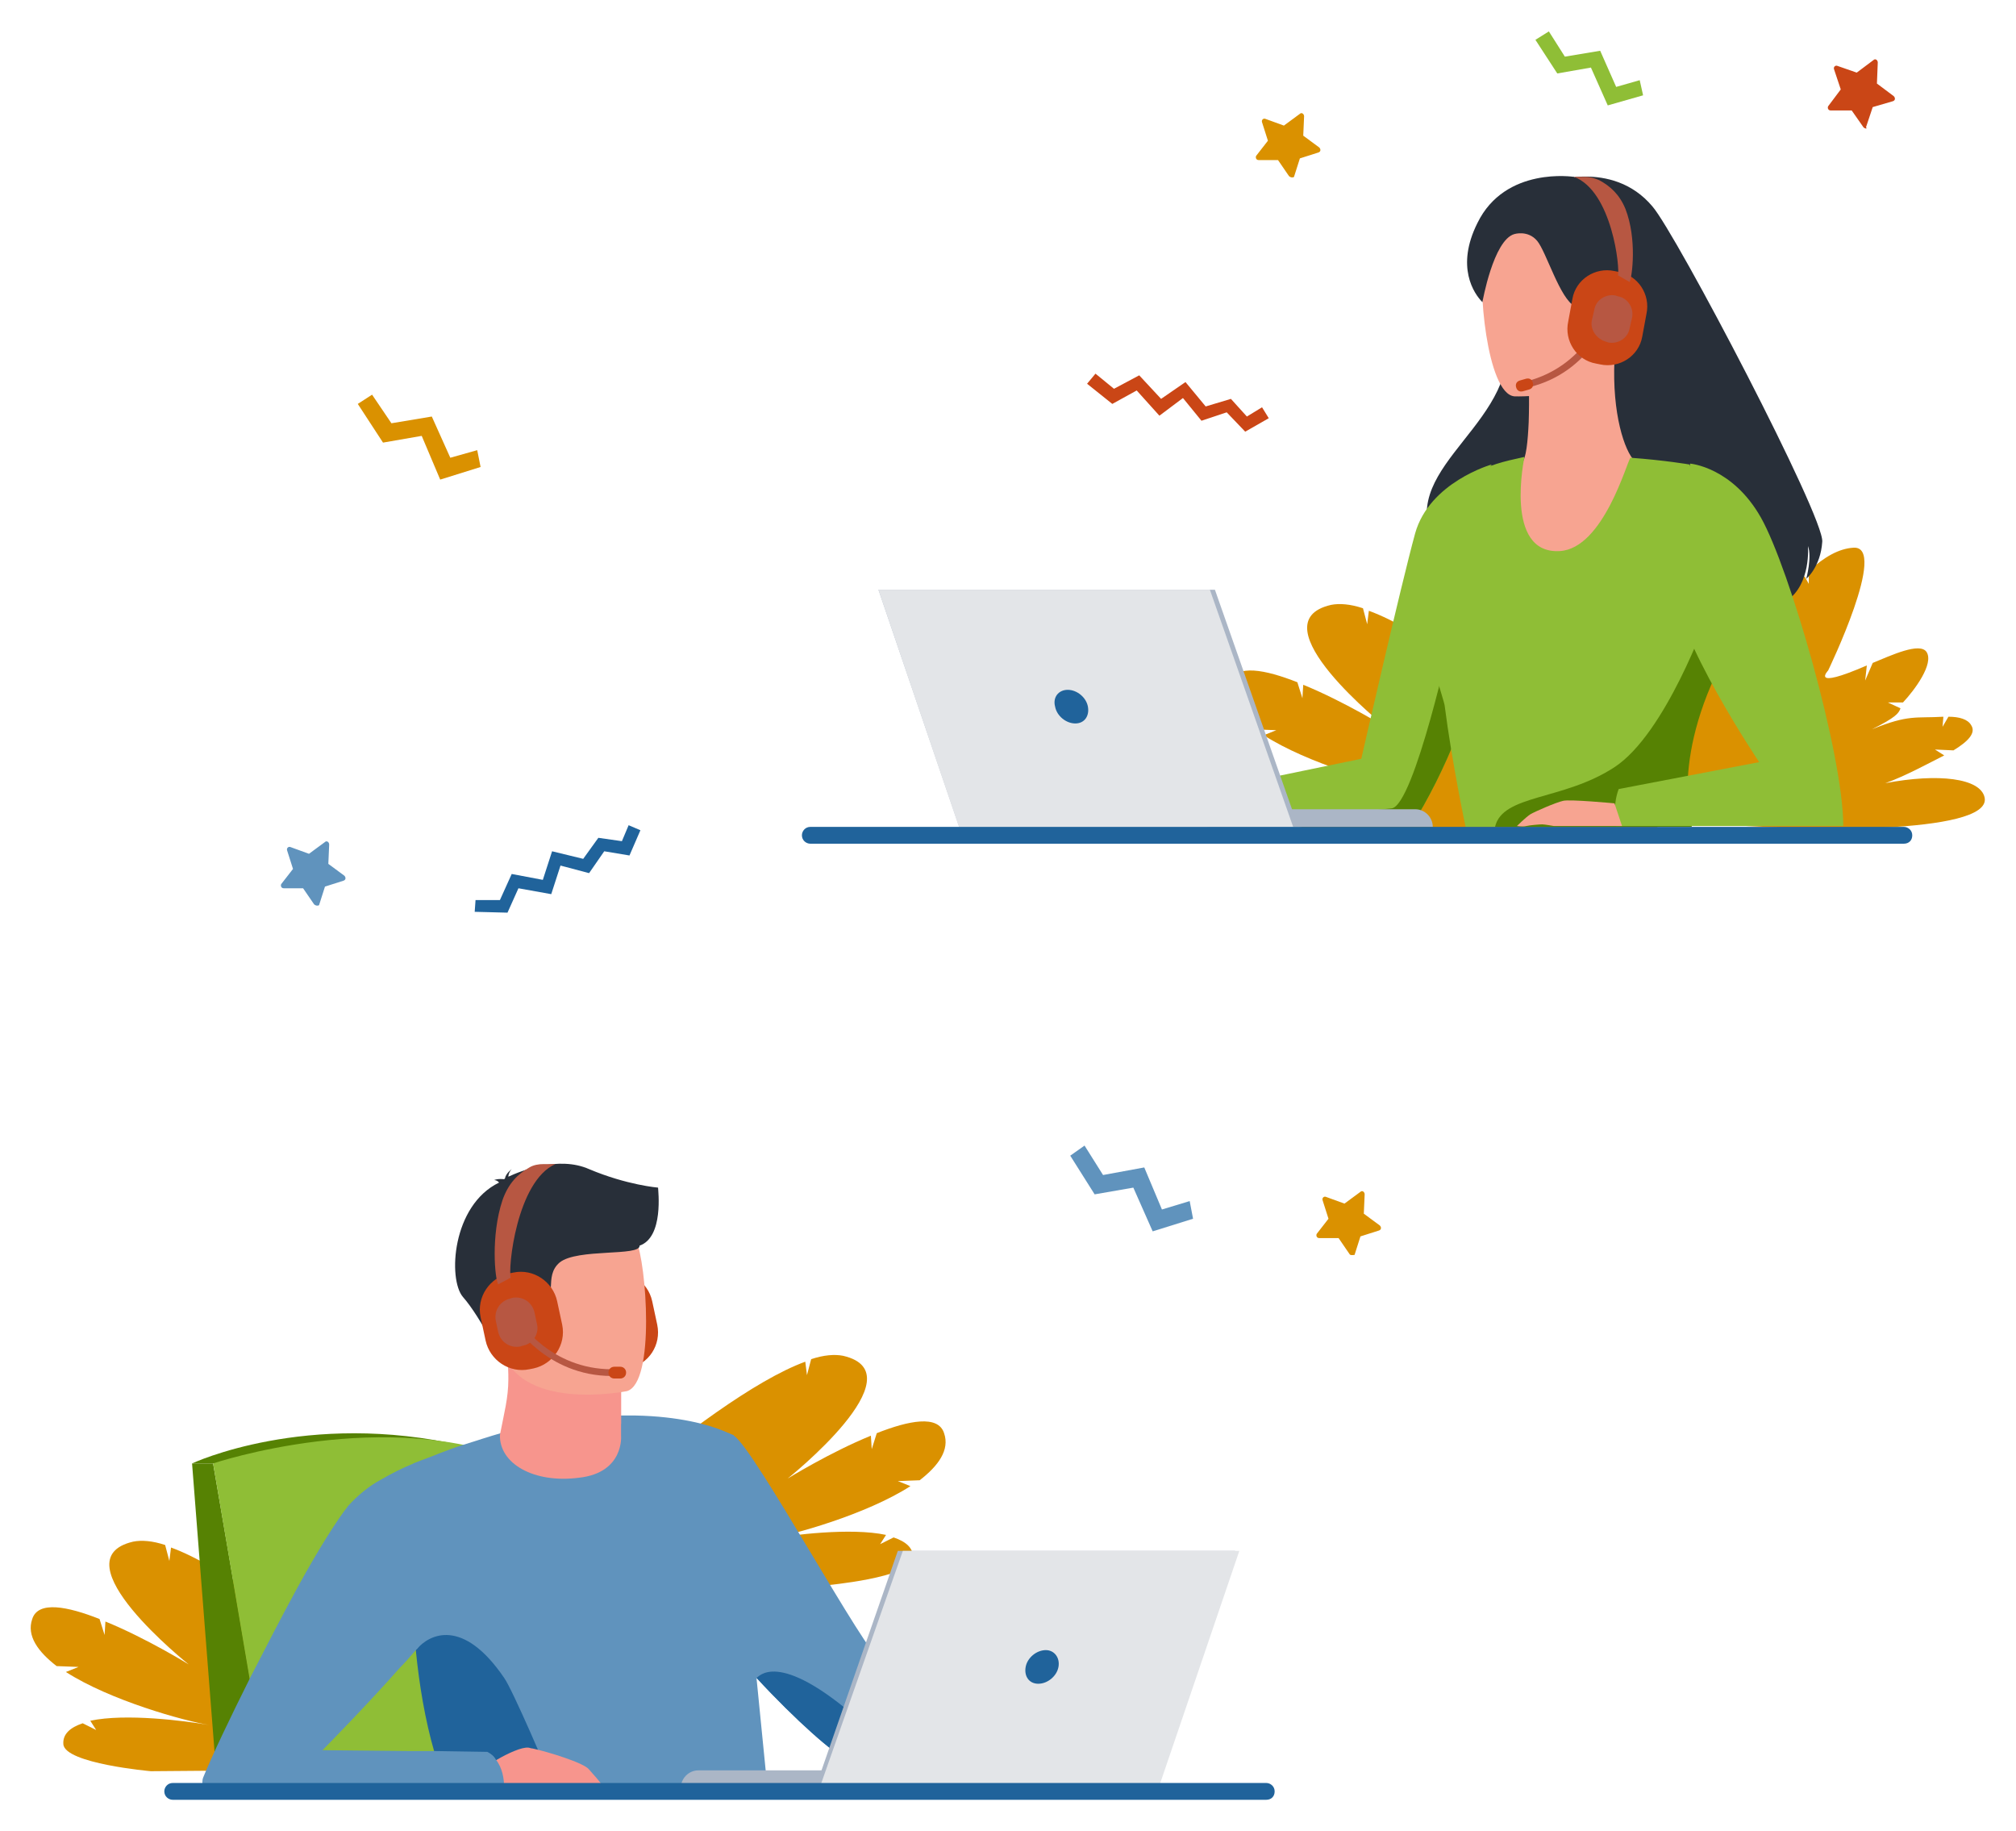<svg width="642" height="583" viewBox="0 0 642 583" fill="none" xmlns="http://www.w3.org/2000/svg">
<g clip-path="url(#clip0)" filter="url(#filter0_d)">
<path d="M632 249.886C630.661 243.729 617.267 242.122 600.391 245.335C606.552 243.193 614.856 238.642 619.142 236.5L616.196 234.627L622.089 234.894C626.91 231.949 629.321 229.272 627.714 226.863C626.643 224.989 623.964 224.186 620.481 224.186L618.606 227.398L618.874 224.186C610.034 224.721 607.892 223.383 596.105 228.201C603.606 224.453 604.677 223.115 605.213 221.509L601.195 219.635H606.016C609.767 215.619 615.928 207.32 613.517 203.572C611.374 200.359 602.266 204.643 596.373 207.052L593.962 212.674L594.498 207.855C576.015 215.887 582.176 209.462 582.176 209.462C582.176 209.462 601.463 169.572 590.212 170.375C585.658 170.643 580.836 173.32 576.015 177.871V181.887L574.675 179.478C571.193 182.958 567.711 186.974 564.496 191.257C569.05 181.887 572.264 172.785 572.532 166.092L569.05 165.557L572.264 163.147C571.997 159.667 570.657 156.99 567.711 155.651C563.425 153.51 559.139 156.722 554.585 163.147L555.656 168.769L552.978 165.557C537.441 190.989 522.976 253.902 522.976 253.902L521.904 257.382L567.978 259.524C567.978 259.791 634.679 262.201 632 249.886Z" fill="#DA9100"/>
<path d="M435.917 190.454L435.382 194.737L434.042 189.651C430.024 188.312 426.542 188.044 423.863 188.58C399.487 194.202 441.543 227.666 441.543 227.666C441.543 227.666 428.149 219.367 415.023 214.013L414.755 218.296L413.148 213.209C402.969 209.194 393.593 207.32 391.718 213.209C389.843 218.564 393.593 223.65 399.487 228.201L406.451 228.469L402.433 230.075C416.631 239.178 439.935 245.603 447.972 246.941C440.203 245.603 421.452 243.193 410.202 245.603L412.077 248.547L407.791 246.406C403.773 247.744 401.362 249.886 401.63 253.099C402.165 259.256 429.488 261.665 429.488 261.665L529.137 260.862L529.673 261.13C529.941 261.398 468.062 202.233 435.917 190.454Z" fill="#DA9100"/>
<path d="M492.706 54.188C492.706 54.188 513.333 46.424 526.19 61.684C533.691 70.251 581.104 160.738 580.301 168.501C579.765 176.533 575.211 180.281 575.211 180.281C575.211 180.281 577.086 173.32 575.747 169.84C575.747 169.84 576.818 181.887 569.05 187.241C565.032 189.918 467.526 184.564 459.222 172.785C440.739 147.084 480.92 133.699 480.116 106.124C479.581 90.061 463.776 56.062 492.706 54.188Z" fill="#282F39"/>
<path d="M472.884 111.746L474.223 112.014C480.384 113.352 486.545 109.337 487.617 103.179L488.956 95.951C490.295 89.794 486.277 83.636 480.116 82.565L478.777 82.298C472.616 80.959 466.455 84.975 465.383 91.132L464.044 98.36C462.705 104.518 466.723 110.675 472.884 111.746Z" fill="white"/>
<path d="M384.486 259.256H449.311C460.294 241.855 469.937 218.296 472.08 200.092C473.152 191.525 472.616 183.761 469.669 178.675C460.562 162.612 475.027 143.872 475.027 143.872C475.027 143.872 455.204 149.494 450.65 165.825C446.097 182.423 433.507 237.572 433.507 237.572L385.557 247.477C383.146 253.099 384.486 259.256 384.486 259.256Z" fill="#8FBE36"/>
<path d="M384.486 259.256H449.311C460.294 241.855 469.937 218.296 472.08 200.092L462.437 197.147C462.437 197.147 450.382 252.563 443.15 253.366C436.185 254.17 384.486 259.256 384.486 259.256Z" fill="#568203"/>
<path d="M465.383 170.108C470.473 174.391 476.634 178.407 484.938 181.084C516.011 192.06 531.012 166.628 537.709 148.691C533.691 145.746 529.673 144.675 527.262 144.14C525.119 143.604 522.708 143.069 520.565 142.801C517.351 139.589 513.332 127.809 514.136 110.408L512.529 110.676L486.813 114.691C486.813 114.691 487.081 122.723 486.813 130.486C486.545 136.376 486.009 141.998 484.67 143.337C482.795 143.604 481.456 143.604 481.456 143.604C481.188 144.14 472.616 155.384 465.383 170.108Z" fill="#F7A491"/>
<path d="M453.061 196.879C453.061 197.414 460.026 219.902 460.026 220.438C462.437 239.178 466.723 259.256 466.723 259.256H476.098H538.513C538.513 259.256 531.012 236.5 550.835 201.698C551.37 200.627 552.174 199.288 552.978 198.218C555.924 193.666 537.977 143.872 537.977 143.872C537.977 143.872 530.208 142.533 519.226 141.73C518.154 142.801 510.654 170.643 496.724 171.446C478.777 172.517 485.474 141.462 485.474 141.462C478.241 143.069 475.562 143.604 466.187 147.888C466.187 147.62 452.793 193.934 453.061 196.879Z" fill="#8FBE36"/>
<path d="M482.259 122.187C482.259 122.187 516.279 123.525 516.815 102.376C517.351 81.227 522.172 67.306 500.475 65.432C478.777 63.558 474.491 71.589 472.616 78.55C470.473 85.778 473.419 121.384 482.259 122.187Z" fill="#F7A491"/>
<path d="M487.081 119.243C506.636 114.424 512.529 96.487 512.529 96.219L510.386 95.684L511.457 95.951L510.386 95.684C510.386 95.952 504.761 112.55 486.277 117.369H486.009L486.545 119.51C486.813 119.243 487.081 119.243 487.081 119.243Z" fill="#B75742"/>
<path d="M484.938 120.581L486.813 120.046C487.885 119.778 488.42 118.975 488.152 117.904C487.885 116.833 487.081 116.298 486.009 116.565L484.134 117.101C483.063 117.368 482.527 118.172 482.795 119.242C483.063 120.313 483.867 120.849 484.938 120.581Z" fill="#CA4616"/>
<path d="M501.278 52.314C501.278 52.314 479.313 48.834 470.473 67.038C463.508 80.959 469.401 89.526 472.08 92.203C472.08 92.203 475.562 72.393 482.259 70.519C482.259 70.519 486.545 69.18 489.492 72.66C492.438 76.141 496.724 91.132 501.546 93.542C501.546 93.542 516.547 97.29 517.351 91.936C518.154 86.581 517.618 70.251 513.868 67.574C510.118 65.164 501.278 52.314 501.278 52.314Z" fill="#282F39"/>
<path d="M508.243 111.746L509.582 112.014C515.743 113.352 521.904 109.337 522.976 103.179L524.315 95.951C525.655 89.794 521.637 83.636 515.475 82.565L514.136 82.298C507.975 80.959 501.814 84.975 500.742 91.132L499.403 98.36C498.064 104.518 502.082 110.675 508.243 111.746Z" fill="#CA4616"/>
<path d="M518.958 85.778C519.761 84.172 521.369 72.125 517.618 62.487C515.743 57.936 512.797 55.259 509.314 53.385C507.975 52.849 506.636 52.314 505.028 52.314H501.278C513.332 56.865 516.011 81.495 515.208 83.904V83.636L518.958 85.778Z" fill="#B75742"/>
<path d="M511.457 104.786L512.261 105.053C515.208 105.589 518.422 103.715 518.958 100.502L519.761 97.022C520.297 94.077 518.422 90.865 515.208 90.329L514.404 90.061C511.457 89.526 508.243 91.4 507.707 94.613L506.904 98.093C506.368 101.038 508.511 103.983 511.457 104.786Z" fill="#B75742"/>
<path d="M538.78 259.256C538.78 259.256 531.28 236.5 551.103 201.698L543.602 192.328C543.602 192.328 530.476 229.54 514.136 240.248C497.796 250.957 478.509 248.815 476.098 259.256H538.78Z" fill="#568203"/>
<path d="M538.245 143.604C538.245 143.604 551.638 144.675 560.746 160.738C569.854 176.801 586.997 236.233 586.997 258.988H514.672C514.672 258.988 513.333 252.831 515.475 247.209L560.21 238.642C560.21 238.642 533.423 198.753 532.887 181.619C532.887 164.218 538.245 143.604 538.245 143.604Z" fill="#8FBE36"/>
<path d="M514.136 251.76C514.136 251.76 499.939 250.422 497.796 250.957C495.385 251.492 488.688 254.437 487.349 255.24C485.742 256.311 483.063 258.988 483.063 258.988C483.063 258.988 484.938 259.256 486.009 258.988C487.081 258.721 490.295 258.453 491.099 258.453C491.903 258.453 494.849 258.988 494.849 258.988H516.547L514.136 251.76Z" fill="#F7A491"/>
<path d="M386.897 259.257H456.276C456.276 256.312 453.865 253.635 450.65 253.635H386.897V259.257Z" fill="#ABB6C6"/>
<path d="M279.748 183.761L305.463 259.256H413.416L386.897 183.761H279.748Z" fill="#ABB6C6"/>
<path d="M279.748 183.761L305.196 258.721L305.463 259.256H411.809L385.289 183.761H279.748Z" fill="#E3E5E8"/>
<path d="M336.001 220.973C336.537 223.918 339.483 226.327 342.43 226.327C345.376 226.327 346.984 223.918 346.448 220.973C345.912 218.028 342.966 215.619 340.019 215.619C337.072 215.619 335.197 218.028 336.001 220.973Z" fill="#20639B"/>
<path d="M606.284 264.61H258.05C256.711 264.61 255.371 263.54 255.371 261.933C255.371 260.595 256.443 259.256 258.05 259.256H606.284C607.624 259.256 608.963 260.327 608.963 261.933C608.963 263.54 607.891 264.61 606.284 264.61Z" fill="#20639B"/>
<path d="M54.467 488.686L53.931 492.97L52.592 487.883C48.574 486.545 45.091 486.277 42.413 486.812C18.036 492.434 60.092 525.898 60.092 525.898C60.092 525.898 46.699 517.599 33.573 512.245L33.305 516.528L31.698 511.442C21.518 507.426 12.143 505.552 10.268 511.442C8.393 516.796 12.143 521.883 18.036 526.434L25.001 526.701L20.983 528.308C35.18 537.41 58.485 543.835 66.521 545.174C58.753 543.835 40.002 541.426 28.751 543.835L30.626 546.78L26.34 544.638C22.322 545.977 19.911 548.118 20.179 551.331C20.715 557.488 48.038 559.898 48.038 559.898L147.686 559.095L148.222 559.362C148.222 559.63 86.612 500.466 54.467 488.686Z" fill="#DA9100"/>
<path d="M256.443 429.521L256.978 433.805L258.318 428.718C262.336 427.38 265.818 427.112 268.497 427.647C292.873 433.269 250.817 466.734 250.817 466.734C250.817 466.734 264.211 458.434 277.337 453.08L277.605 457.364L279.212 452.277C289.391 448.261 298.767 446.387 300.642 452.277C302.517 457.631 298.767 462.718 292.873 467.269L285.909 467.537L289.927 469.143C275.73 478.245 252.425 484.67 244.388 486.009C252.157 484.67 270.908 482.261 282.158 484.67L280.283 487.615L284.569 485.473C288.587 486.812 290.998 488.954 290.73 492.166C290.195 498.324 262.872 500.733 262.872 500.733L163.223 499.93L162.687 500.198C162.687 500.465 224.298 441.301 256.443 429.521Z" fill="#DA9100"/>
<path d="M67.861 461.915H61.164L69.2 564.984H85.54L67.861 461.915Z" fill="#568203"/>
<path d="M200.189 431.663L198.85 431.931C192.421 433.269 186.26 428.986 184.921 422.829L183.314 415.333C181.974 408.908 186.26 402.75 192.421 401.412L193.761 401.144C200.189 399.805 206.351 404.089 207.69 410.246L209.297 417.742C210.637 424.167 206.618 430.325 200.189 431.663Z" fill="#CA4616"/>
<path d="M61.164 461.915C61.164 461.915 97.594 444.781 147.419 456.293L67.861 461.915H61.164Z" fill="#568203"/>
<path d="M85.54 566.055L67.861 461.915C67.861 461.915 123.578 443.175 166.705 461.915L192.421 565.52L85.54 566.055Z" fill="#8FBE36"/>
<path d="M244.388 565.252H142.597C140.99 561.504 139.65 557.756 138.579 553.74C135.632 543.567 133.757 532.323 132.686 521.347C132.686 521.079 132.686 521.079 132.686 520.811C130.543 501.804 130.543 483.599 130.811 472.623C131.078 466.198 131.346 462.45 131.346 462.182C131.614 462.182 131.882 461.915 131.882 461.915C137.239 459.773 142.329 457.631 147.419 456.025C151.705 454.686 155.723 453.348 159.473 452.277C166.17 450.403 172.599 449.064 178.492 448.261C185.457 447.19 191.618 446.655 197.243 446.655C197.511 446.655 197.779 446.655 198.047 446.655C199.654 446.655 200.993 446.655 202.332 446.655C216.262 446.923 225.637 449.6 230.191 451.474C230.727 451.742 231.531 452.009 231.798 452.277C231.798 452.277 231.798 452.277 232.066 452.277C232.602 452.545 233.138 452.812 233.406 452.812C233.674 452.812 233.674 453.08 233.674 453.08L240.906 530.181L244.388 565.252Z" fill="#6093BD"/>
<path d="M345.644 548.654C335.465 553.473 274.658 557.488 269.033 555.614C266.086 554.811 253.496 543.835 240.906 530.182C229.12 517.331 217.065 502.339 213.047 491.363C204.743 469.143 211.976 449.332 211.976 449.332C211.976 449.332 227.512 449.332 233.674 453.08C240.102 456.828 275.997 523.221 280.819 525.095C285.641 526.969 342.698 530.182 349.394 533.126C349.394 533.394 356.091 543.835 345.644 548.654Z" fill="#6093BD"/>
<path d="M197.779 449.332V453.08C197.779 453.08 198.85 464.86 184.385 466.466C169.92 468.34 158.937 461.915 159.205 452.813C160.544 445.852 161.884 441.033 161.884 435.144C161.884 433.002 161.884 430.593 161.348 428.183L189.475 427.648L197.779 428.986V449.332Z" fill="#F7958D"/>
<path d="M197.779 428.986V449.332C194.832 450.671 191.35 451.474 187.599 451.474C174.742 451.474 161.884 430.86 161.348 428.183L197.779 428.986Z" fill="#F7958D"/>
<path d="M199.654 438.892C199.654 438.892 163.759 446.12 159.473 423.9C155.187 401.412 147.686 387.223 170.456 381.601C193.225 375.979 199.386 383.743 202.6 390.971C205.815 397.932 208.761 436.214 199.654 438.892Z" fill="#F7A491"/>
<path d="M209.565 374.105C209.565 374.105 199.654 373.302 187.599 368.215C177.956 363.932 165.902 368.751 161.884 370.625C161.884 370.089 162.152 369.019 162.955 368.215C162.955 368.215 161.08 369.554 160.812 371.16C160.544 371.428 160.544 371.428 160.544 371.428C160.544 371.428 158.669 371.16 157.33 371.696C157.33 371.696 158.134 371.696 158.669 372.231C158.669 372.231 158.669 372.231 158.937 372.499C143.936 379.727 142.597 403.286 147.419 408.908C153.312 415.601 160.276 430.325 160.276 430.325C160.276 430.325 162.687 426.844 161.616 420.955C160.544 415.065 165.634 415.065 171.795 412.388C178.224 409.711 172.866 402.483 178.224 397.931C183.849 393.38 203.94 396.057 203.672 392.577C211.44 389.9 209.565 374.908 209.565 374.105Z" fill="#282F39"/>
<path d="M142.329 565.252C140.722 561.504 139.382 557.756 138.311 553.74C135.364 543.567 133.489 532.323 132.418 521.347C132.418 521.079 132.418 521.079 132.418 520.812L132.686 521.079C136.704 516.26 147.419 510.906 160.544 530.181C163.223 533.929 174.742 560.701 176.349 565.252H142.329Z" fill="#20639B"/>
<path d="M153.044 565.252C152.776 563.646 153.044 561.236 154.383 558.559C154.383 558.559 155.991 557.488 158.401 556.15C161.616 554.276 166.17 552.134 168.313 552.402C168.581 552.402 169.116 552.67 169.652 552.67C174.474 553.74 185.992 557.221 187.599 559.362C188.939 560.969 191.082 563.111 192.153 564.985H153.044V565.252Z" fill="#F7958D"/>
<path d="M160.544 565.252H64.646C64.378 563.914 64.378 562.843 64.646 562.04C67.593 554.811 73.218 543.032 79.647 530.182C84.469 520.812 89.558 510.907 94.38 502.072C101.077 489.757 107.506 479.584 110.988 475.301C113.935 472.088 117.417 469.143 121.435 467.002C124.649 465.128 127.864 463.521 131.078 462.183C131.346 462.183 131.614 461.915 131.614 461.915C138.311 459.238 143.668 457.899 143.668 457.899C143.668 457.899 143.668 460.844 143.668 465.663C143.668 479.049 143.133 506.355 138.847 513.048C137.775 514.922 135.364 517.599 132.686 521.08L132.418 521.347C130.811 523.221 129.203 525.095 127.328 526.969C117.417 538.213 104.559 551.331 102.952 552.937L102.684 553.205H102.952L129.739 553.473H138.043L155.187 553.741C156.258 554.276 157.33 555.079 157.866 556.15C160.009 558.827 160.544 562.307 160.544 565.252Z" fill="#6093BD"/>
<path d="M345.644 548.654C335.465 553.473 274.658 557.488 269.033 555.614C266.086 554.811 253.496 543.835 240.906 530.182C241.442 530.182 247.335 520.544 273.587 543.567C273.587 543.567 280.551 546.512 299.034 544.906C317.786 543.3 341.894 542.764 345.644 548.654Z" fill="#20639B"/>
<path d="M286.177 565.252H216.798C216.798 562.307 219.208 559.63 222.423 559.63H286.177V565.252Z" fill="#ABB6C6"/>
<path d="M285.909 489.757H393.326L367.61 565.252H259.657L285.909 489.757Z" fill="#ABB6C6"/>
<path d="M394.665 489.757L368.949 565.252H260.997L287.516 489.757H394.665Z" fill="#E3E5E8"/>
<path d="M337.072 526.701C336.537 529.646 333.59 532.056 330.643 532.056C327.697 532.056 326.09 529.646 326.625 526.701C327.161 523.757 330.108 521.347 333.054 521.347C335.733 521.347 337.608 523.757 337.072 526.701Z" fill="#20639B"/>
<path d="M169.92 431.663L168.581 431.931C162.152 433.269 155.991 428.986 154.651 422.829L153.044 415.333C151.705 408.908 155.991 402.75 162.152 401.412L163.491 401.144C169.92 399.805 176.081 404.089 177.42 410.246L179.028 417.742C180.367 424.167 176.081 430.325 169.92 431.663Z" fill="#CA4616"/>
<path d="M158.669 404.892C157.598 403.286 156.258 389.365 160.009 378.121C161.884 372.767 164.83 369.822 168.581 367.68C169.92 366.877 171.527 366.609 173.134 366.609H176.885C164.562 371.963 161.616 400.073 162.687 403.018V402.75L158.669 404.892Z" fill="#B75742"/>
<path d="M194.832 434.073C173.938 434.073 163.759 417.475 163.491 417.475L165.366 416.404L164.562 416.939L165.366 416.404C165.366 416.672 175.277 431.931 194.832 431.931H195.1V434.073C195.1 434.073 195.1 434.073 194.832 434.073Z" fill="#B75742"/>
<path d="M166.438 424.435L165.634 424.703C162.419 425.238 159.473 423.365 158.669 420.152L157.866 416.404C157.33 413.191 159.205 410.247 162.419 409.443L163.223 409.176C166.438 408.64 169.384 410.514 170.188 413.727L170.991 417.475C171.795 420.687 169.652 423.9 166.438 424.435Z" fill="#B75742"/>
<path d="M197.511 434.876H195.636C194.564 434.876 193.761 434.073 193.761 433.002C193.761 431.931 194.564 431.128 195.636 431.128H197.511C198.582 431.128 199.386 431.931 199.386 433.002C199.386 434.073 198.582 434.876 197.511 434.876Z" fill="#CA4616"/>
<path d="M403.237 569H55.003C53.663 569 52.324 567.929 52.324 566.323C52.324 564.985 53.395 563.646 55.003 563.646H403.237C404.576 563.646 405.916 564.717 405.916 566.323C405.916 567.929 404.844 569 403.237 569Z" fill="#20639B"/>
<path d="M593.426 36.519L589.676 31.165H582.979C582.176 31.165 581.908 30.362 582.176 29.827L586.194 24.472L584.051 18.047C583.783 17.244 584.587 16.709 585.122 16.976L591.283 19.118L596.641 15.102C597.177 14.567 597.98 15.102 597.98 15.905L597.712 22.598L603.07 26.614C603.605 27.149 603.605 27.953 602.802 28.22L596.373 30.094L594.23 36.519C594.766 37.055 593.962 37.055 593.426 36.519Z" fill="#CA4616"/>
<path d="M100.005 283.886L96.523 278.8H90.362C89.558 278.8 89.29 277.996 89.558 277.461L93.308 272.642L91.433 266.753C91.165 265.949 91.969 265.414 92.505 265.682L98.398 267.823L103.488 264.075C104.023 263.54 104.827 264.075 104.827 264.879L104.559 271.036L109.649 274.784C110.184 275.319 110.184 276.122 109.381 276.39L103.488 278.264L101.612 284.154C101.345 284.422 100.541 284.422 100.005 283.886Z" fill="#6093BD"/>
<path d="M410.469 52.047L406.987 46.96H400.826C400.022 46.96 399.755 46.157 400.022 45.621L403.773 40.803L401.897 34.913C401.63 34.11 402.433 33.574 402.969 33.842L408.862 35.984L413.952 32.236C414.488 31.7 415.291 32.236 415.291 33.039L415.023 39.196L420.113 42.944C420.649 43.48 420.649 44.283 419.845 44.551L413.952 46.425L412.077 52.314C411.809 52.582 411.005 52.582 410.469 52.047Z" fill="#DA9100"/>
<path d="M429.756 395.254L426.274 390.168H420.113C419.309 390.168 419.041 389.365 419.309 388.829L423.059 384.01L421.184 378.121C420.916 377.318 421.72 376.782 422.256 377.05L428.149 379.192L433.239 375.444C433.774 374.908 434.578 375.444 434.578 376.247L434.31 382.404L439.4 386.152C439.935 386.687 439.935 387.491 439.132 387.758L433.239 389.632L431.363 395.522C431.096 395.522 430.024 395.79 429.756 395.254Z" fill="#DA9100"/>
<path d="M200.457 268.358L192.421 267.02L187.599 273.98L178.492 271.571L175.545 280.673L165.098 278.799L161.616 286.563L151.169 286.295L151.437 282.547H159.205L162.955 274.248L172.866 276.122L175.813 267.02L185.724 269.429L190.546 262.736L198.047 263.807L200.189 258.721L203.94 260.327L200.457 268.358Z" fill="#20639B"/>
<path d="M396.54 133.431L390.647 127.274L382.611 129.951L376.717 122.723L369.217 128.345L361.984 120.313L354.216 124.597L346.18 118.172L348.859 114.959L354.752 119.778L362.788 115.494L369.753 122.99L377.521 117.636L383.95 125.4L391.986 122.99L397.076 128.612L401.898 125.667L404.04 129.148L396.54 133.431Z" fill="#CA4616"/>
<path d="M522.172 21.527L514.672 23.669L509.582 12.157L498.332 14.031L493.242 6L488.956 8.677L495.921 19.386L506.636 17.512L511.993 29.559L523.244 26.346L522.172 21.527Z" fill="#8FBE36"/>
<path d="M151.972 139.321L143.401 141.73L137.507 128.612L124.649 130.754L118.488 121.652L113.935 124.597L121.971 136.911L134.293 134.77L140.186 148.691L153.044 144.675L151.972 139.321Z" fill="#DA9100"/>
<path d="M378.86 378.389L370.021 381.066L364.395 367.68L351.27 370.089L345.376 360.719L340.823 363.932L348.591 376.247L360.913 374.105L367.074 388.026L379.932 384.01L378.86 378.389Z" fill="#6093BD"/>
</g>
<defs>
<filter id="filter0_d" x="0" y="0" width="642" height="583" filterUnits="userSpaceOnUse" color-interpolation-filters="sRGB">
<feFlood flood-opacity="0" result="BackgroundImageFix"/>
<feColorMatrix in="SourceAlpha" type="matrix" values="0 0 0 0 0 0 0 0 0 0 0 0 0 0 0 0 0 0 127 0"/>
<feOffset dy="4"/>
<feGaussianBlur stdDeviation="5"/>
<feColorMatrix type="matrix" values="0 0 0 0 0 0 0 0 0 0 0 0 0 0 0 0 0 0 0.15 0"/>
<feBlend mode="normal" in2="BackgroundImageFix" result="effect1_dropShadow"/>
<feBlend mode="normal" in="SourceGraphic" in2="effect1_dropShadow" result="shape"/>
</filter>
<clipPath id="clip0">
<rect width="622" height="563" fill="white" transform="translate(10 6)"/>
</clipPath>
</defs>
</svg>
